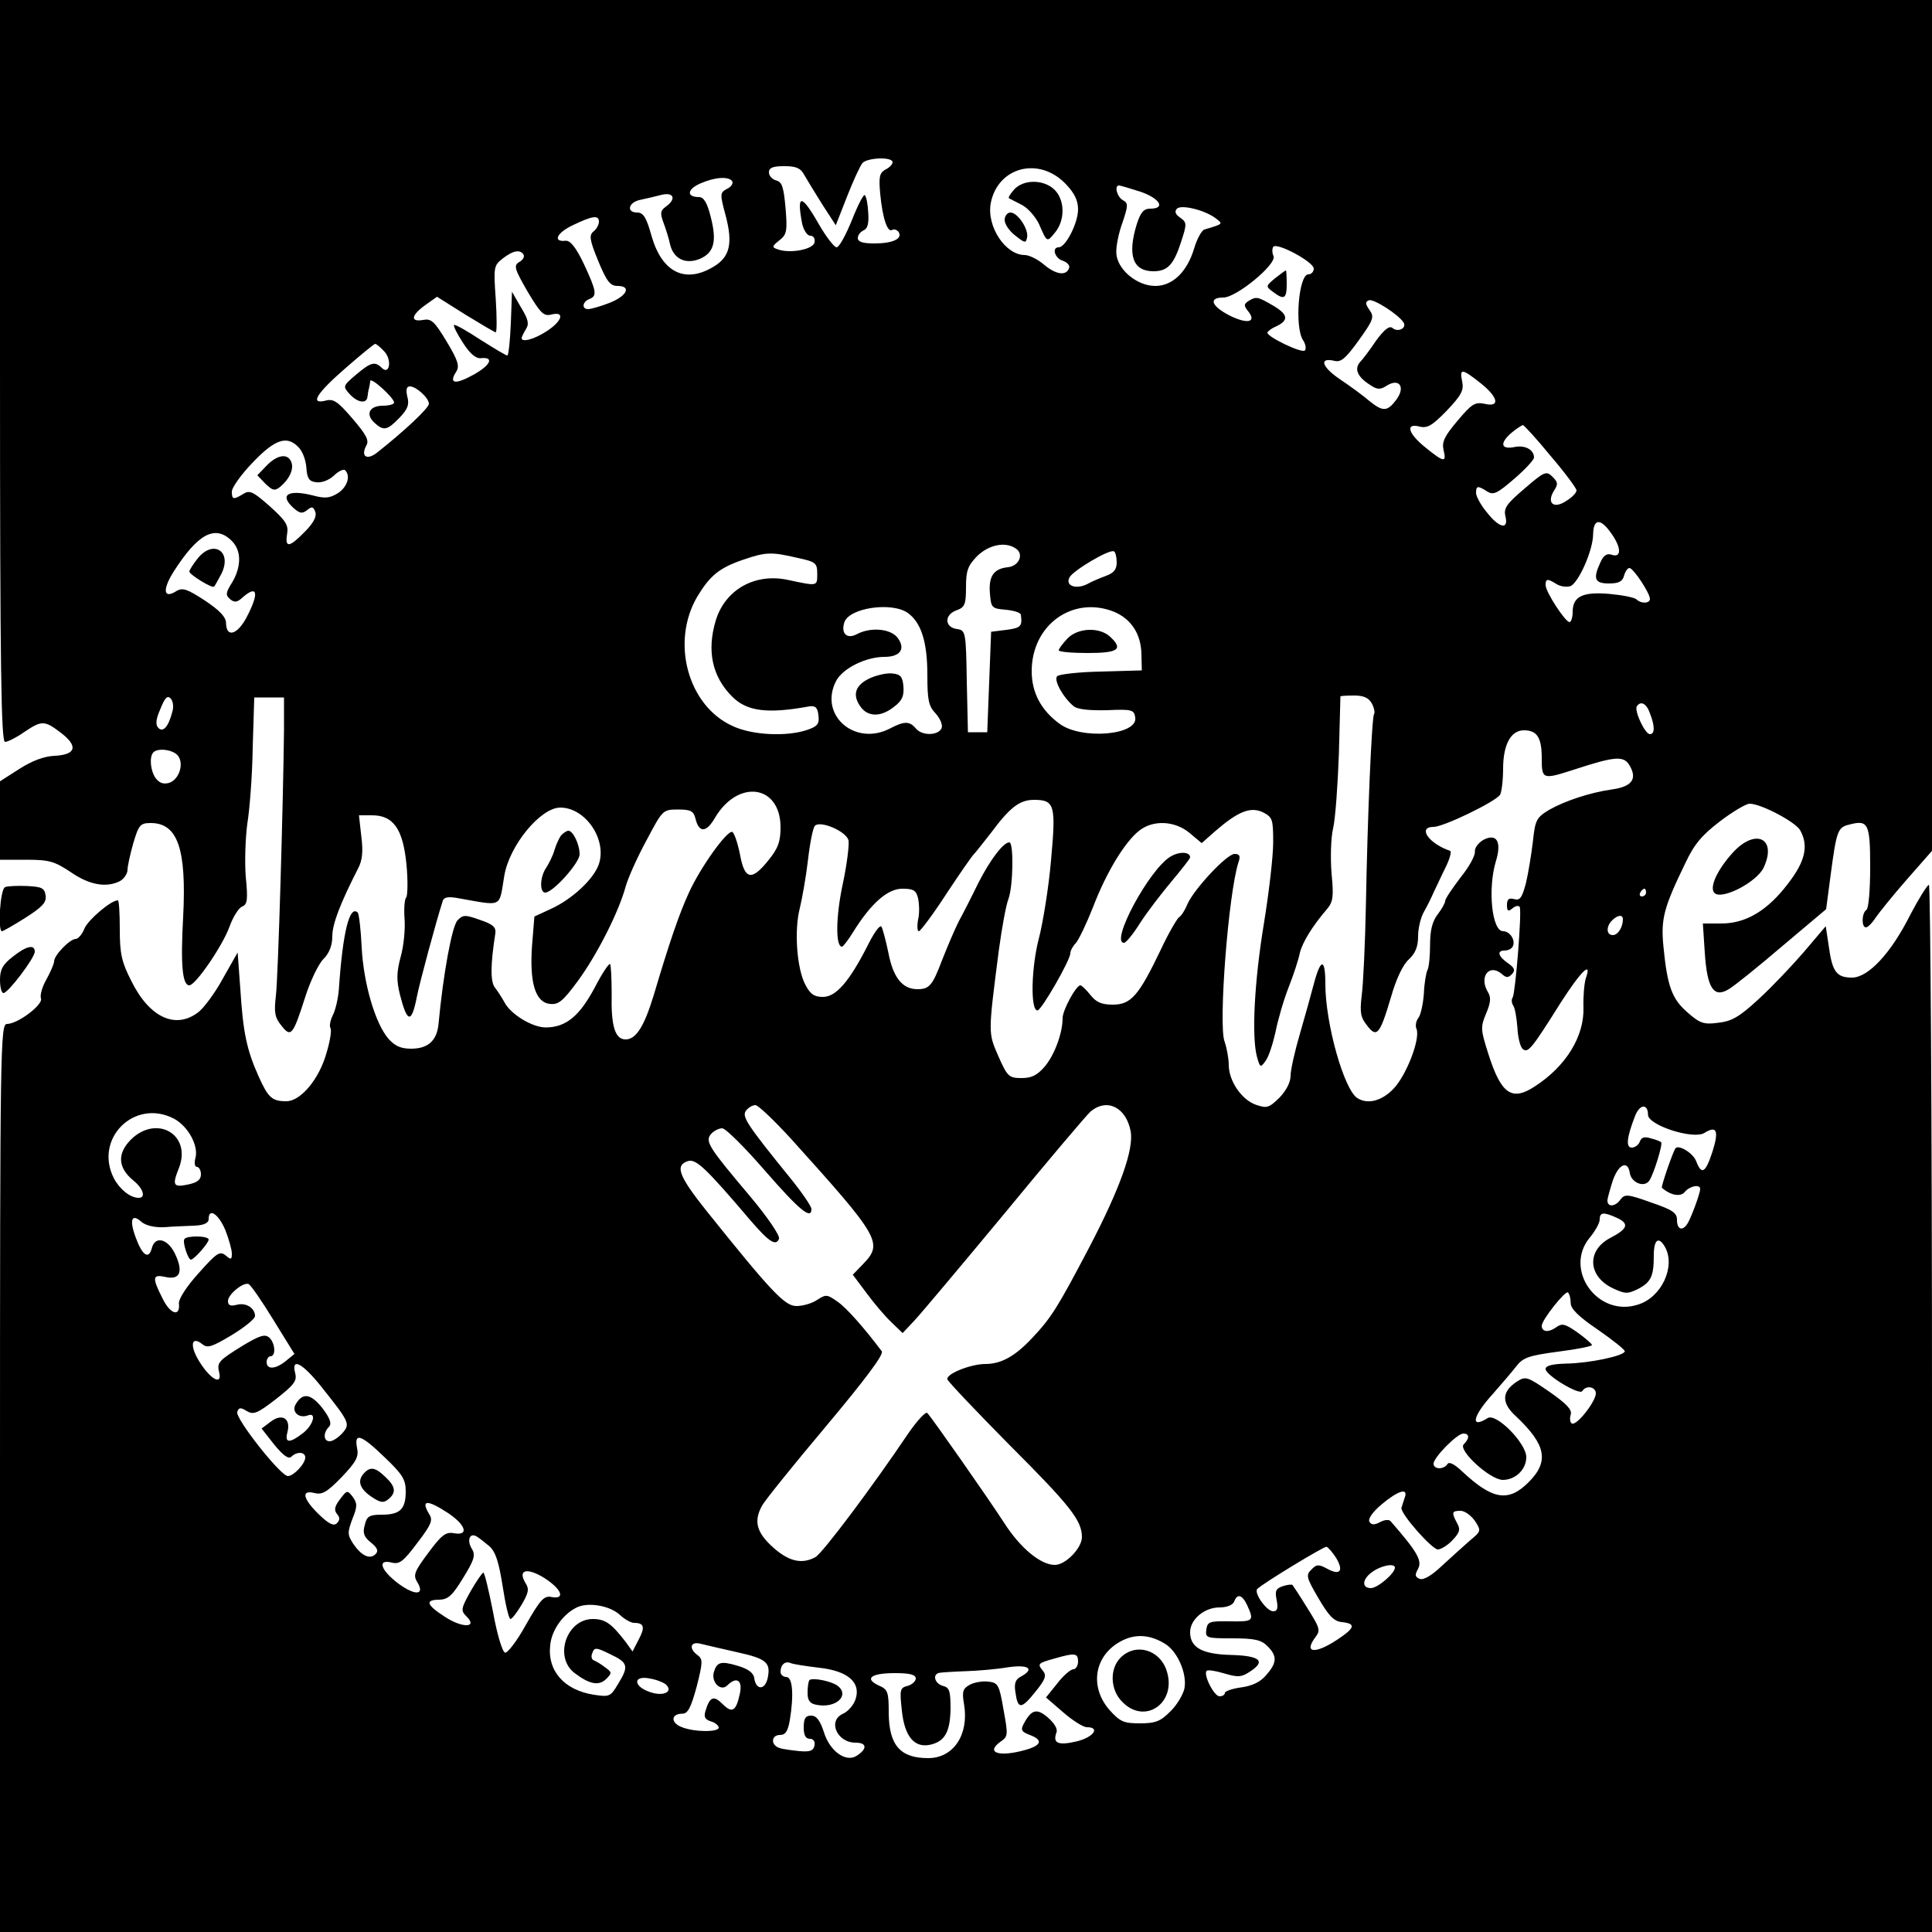 <?xml version="1.0" standalone="no"?>
<!DOCTYPE svg PUBLIC "-//W3C//DTD SVG 20010904//EN"
 "http://www.w3.org/TR/2001/REC-SVG-20010904/DTD/svg10.dtd">
<svg version="1.0" xmlns="http://www.w3.org/2000/svg"
 width="500pt" height="500pt" viewBox="0 0 500 500"
 preserveAspectRatio="xMidYMid meet">
<g transform="translate(0,500) scale(0.1,-0.1)"
fill="#000000" stroke="none">
<path d="M0 4040 c0 -769 3 -960 13 -960 7 0 29 11 49 25 46 31 53 31 95 -1
46 -35 40 -57 -15 -60 -28 -1 -59 -13 -92 -34 l-50 -32 0 -102 0 -101 68 0
c59 0 73 -4 115 -32 49 -34 93 -41 128 -23 10 6 19 19 19 29 0 9 7 41 15 69
14 47 18 52 45 52 70 0 93 -67 84 -243 -7 -124 -2 -177 16 -177 16 0 86 102
104 152 9 25 24 49 33 52 13 5 15 18 9 77 -3 38 -1 100 4 137 6 36 13 125 14
197 l4 130 38 0 39 0 0 -85 c-2 -181 -15 -638 -21 -687 -5 -43 -3 -56 14 -77
25 -32 30 -26 62 74 13 41 34 85 47 98 15 15 23 35 23 59 0 32 21 86 67 176
11 21 13 44 8 83 l-6 54 34 0 c55 0 80 -35 89 -128 4 -42 3 -81 -1 -85 -4 -4
-6 -29 -4 -55 2 -26 -2 -70 -10 -98 -11 -41 -11 -61 -2 -98 19 -74 30 -76 44
-5 7 36 49 192 67 248 3 9 14 11 37 7 120 -21 108 -27 122 57 13 79 94 177
145 177 65 0 121 -82 100 -146 -13 -39 -70 -92 -126 -117 l-41 -19 -6 -74 c-7
-96 8 -148 46 -152 22 -3 34 7 73 60 49 67 105 177 123 243 6 22 30 76 54 120
42 79 42 80 82 80 33 0 40 -4 45 -24 9 -37 28 -36 50 2 60 102 170 86 170 -24
0 -37 -6 -54 -31 -85 -44 -55 -62 -51 -74 15 -6 30 -15 56 -20 58 -14 4 -83
-93 -112 -157 -25 -54 -51 -130 -91 -265 -25 -82 -46 -115 -73 -115 -27 0 -38
34 -36 118 0 40 -2 74 -4 77 -3 3 -22 -26 -41 -63 -39 -72 -73 -100 -124 -101
-35 -1 -93 34 -109 66 -6 11 -17 28 -24 37 -12 15 -12 58 1 141 2 15 -6 23
-39 34 -39 14 -45 14 -59 -1 -14 -14 -37 -138 -49 -267 -4 -44 -27 -65 -71
-65 -27 0 -42 7 -59 26 -34 40 -64 142 -69 236 -2 46 -7 86 -10 90 -21 21 -39
-49 -49 -198 -2 -25 -9 -55 -16 -68 -6 -12 -9 -27 -6 -32 4 -6 -1 -35 -10 -65
-19 -68 -67 -125 -104 -125 -37 0 -47 9 -72 65 -30 67 -40 112 -47 225 l-7 95
-38 -67 c-20 -37 -49 -76 -63 -87 -59 -46 -127 -15 -174 80 -25 49 -30 70 -30
134 0 41 -2 75 -5 75 -18 0 -76 -50 -86 -72 -6 -16 -17 -28 -23 -28 -15 0 -56
-42 -56 -58 0 -6 -9 -27 -20 -47 -11 -19 -17 -41 -14 -49 6 -16 -60 -66 -88
-66 -17 0 -18 -58 -18 -1175 l0 -1175 2500 0 2500 0 0 1355 c0 745 -4 1355 -8
1355 -4 0 -26 -35 -48 -77 -50 -100 -109 -163 -151 -163 -40 0 -51 15 -60 80
l-8 53 -56 -66 c-31 -36 -84 -92 -118 -123 -50 -46 -69 -57 -105 -61 -37 -5
-47 -1 -79 27 -40 35 -52 67 -62 170 -7 71 0 100 57 217 23 49 43 72 90 108
33 25 67 45 76 45 30 0 120 -48 131 -69 22 -40 13 -80 -31 -137 -53 -70 -109
-104 -173 -104 l-48 0 5 -76 c6 -91 23 -118 62 -94 14 8 76 58 138 111 l114
96 12 91 c15 112 18 121 48 128 49 13 54 3 54 -110 0 -59 -4 -108 -10 -111
-12 -8 -13 -45 -1 -45 5 0 16 11 25 25 9 13 45 58 81 99 l65 74 0 1101 0 1101
-2500 0 -2500 0 0 -960z m2310 540 c0 -5 -8 -14 -19 -19 -15 -9 -17 -19 -13
-63 6 -63 19 -101 31 -93 5 3 13 0 17 -6 10 -17 -16 -29 -63 -29 -30 0 -43 4
-43 14 0 8 7 16 15 20 10 4 14 17 12 45 -1 22 -5 43 -9 46 -3 3 -18 -26 -33
-64 -16 -39 -33 -71 -40 -71 -6 0 -27 27 -46 60 -45 79 -58 79 -43 1 4 -17 13
-31 21 -31 8 0 13 -7 11 -17 -3 -19 -65 -30 -96 -18 -15 5 -14 8 5 23 19 15
21 23 16 84 -5 54 -9 67 -24 71 -11 3 -19 12 -19 21 0 12 10 16 40 16 30 0 42
-5 51 -22 7 -12 28 -47 47 -77 l35 -54 29 74 c16 41 34 80 40 87 12 14 78 17
78 2z m448 -56 c23 -24 32 -43 32 -66 0 -35 -32 -98 -50 -98 -19 0 -10 -29 11
-35 11 -4 18 -12 16 -18 -7 -22 -34 -18 -65 8 -16 14 -39 25 -50 25 -50 0 -99
74 -88 134 18 94 125 122 194 50z m-863 7 c3 -6 -3 -15 -14 -20 -18 -10 -18
-13 -3 -69 19 -72 11 -107 -31 -132 -74 -45 -134 -15 -161 80 -13 47 -21 60
-37 60 -29 0 -23 27 9 33 15 3 39 9 55 13 31 7 38 -11 10 -31 -14 -10 -15 -17
-6 -41 6 -16 14 -41 17 -56 9 -38 40 -53 77 -38 37 16 45 45 28 110 -9 36 -18
50 -30 50 -33 0 -31 20 3 35 38 17 74 19 83 6z m1056 -27 c50 -17 67 -44 26
-44 -17 0 -25 -9 -35 -40 -25 -81 -10 -122 43 -122 36 0 52 16 71 74 16 49 16
52 -2 65 -12 8 -15 16 -8 23 11 11 70 -3 99 -24 21 -16 22 -15 -28 -30 -7 -2
-19 -24 -26 -47 -18 -62 -56 -99 -101 -99 -48 0 -99 43 -101 85 -1 17 6 52 16
79 15 45 15 50 1 58 -15 8 -23 38 -10 38 3 0 27 -7 55 -16z m-1401 -78 c0 -7
-6 -19 -14 -25 -12 -10 -10 -22 12 -76 22 -53 31 -65 50 -65 37 0 25 -26 -21
-44 -23 -9 -48 -16 -55 -16 -17 0 -15 19 3 26 21 8 19 20 -14 91 -20 42 -35
61 -47 60 -34 -4 -24 20 18 40 52 25 68 27 68 9z m1850 -121 c0 -8 -6 -15 -14
-15 -25 0 -36 -135 -14 -170 7 -10 9 -23 5 -27 -8 -8 -97 35 -97 46 0 3 10 11
22 16 34 16 32 31 -7 54 -41 24 -44 24 -64 12 -12 -8 -12 -12 -2 -25 24 -29 2
-36 -44 -14 -50 25 -59 48 -19 48 34 0 138 86 130 107 -4 8 -4 19 -1 24 9 13
105 -39 105 -56z m-2045 36 c3 -6 -2 -14 -11 -19 -15 -9 -13 -17 21 -76 34
-57 42 -65 62 -60 36 9 28 -17 -12 -43 -32 -21 -65 -30 -65 -18 0 3 5 13 11
23 9 14 6 26 -13 57 l-23 40 -3 -82 c-2 -46 -6 -83 -9 -83 -4 0 -35 19 -70 41
-35 23 -65 40 -68 38 -2 -3 8 -23 23 -46 18 -28 33 -41 46 -40 36 4 26 -18
-19 -43 -47 -26 -64 -23 -45 7 10 15 6 29 -24 79 -32 53 -40 60 -61 56 -34 -6
-31 12 5 38 l31 22 73 -46 c41 -25 76 -46 79 -46 3 0 3 39 0 86 -6 83 -5 87
18 105 27 21 45 24 54 10z m2277 -175 c10 -15 -14 -27 -28 -15 -8 7 -21 -3
-43 -33 -16 -24 -35 -49 -42 -56 -14 -17 -6 -37 25 -57 20 -14 28 -14 45 -3
32 20 49 -3 25 -36 -24 -32 -35 -32 -71 -3 -15 13 -49 38 -76 56 -47 32 -54
57 -13 47 17 -4 29 7 63 54 38 53 40 60 27 78 -11 16 -11 21 -1 25 12 4 75
-36 89 -57z m-2637 -76 c20 -22 13 -62 -7 -42 -18 18 -29 14 -67 -18 -34 -29
-34 -30 -16 -50 20 -22 44 -26 46 -7 1 6 2 17 4 22 1 6 3 14 3 19 2 11 62 -44
62 -56 0 -4 -13 -8 -29 -8 -35 0 -46 -22 -22 -44 24 -22 33 -20 65 13 21 22
26 34 20 55 -4 18 -2 26 7 26 16 0 49 -30 49 -45 0 -11 -65 -72 -135 -127 -26
-20 -42 -9 -27 19 8 13 0 28 -36 70 -38 44 -49 52 -70 46 -41 -10 -23 19 53
85 39 34 73 62 76 62 3 0 14 -9 24 -20z m2836 -81 c47 -37 52 -64 11 -54 -25
5 -33 0 -70 -44 -34 -40 -41 -55 -36 -76 8 -33 1 -32 -47 7 -45 36 -53 64 -15
54 20 -5 33 3 70 41 38 40 45 53 40 76 -7 34 -1 34 47 -4z m182 -189 c37 -43
67 -84 67 -89 0 -6 -11 -18 -26 -27 -32 -22 -52 -7 -33 25 12 18 11 23 -3 37
-16 16 -21 14 -72 -30 -47 -40 -55 -51 -50 -72 9 -36 -16 -31 -48 10 -16 19
-28 42 -28 50 0 19 4 20 29 4 16 -10 26 -5 70 33 28 24 51 49 51 55 0 20 -23
33 -51 27 -36 -7 -38 11 -6 38 12 10 25 18 28 19 3 0 36 -36 72 -80z m-3239
21 c10 -11 18 -34 19 -53 2 -26 7 -34 25 -36 14 -2 33 5 46 17 12 12 26 18 29
14 15 -14 6 -43 -18 -59 -21 -13 -33 -15 -66 -6 -64 16 -87 1 -49 -33 16 -14
22 -15 35 -5 12 10 16 9 21 -5 4 -11 -4 -28 -27 -51 -40 -41 -52 -43 -46 -6 4
23 -3 34 -45 72 -43 38 -52 42 -68 32 -26 -16 -30 -15 -30 6 0 10 24 44 54 75
59 62 90 71 120 38z m3395 -220 c27 -37 28 -65 3 -57 -13 5 -22 -1 -30 -19
-20 -43 -15 -55 22 -55 25 0 35 5 39 20 3 11 9 20 14 20 10 0 53 -65 53 -80 0
-12 -23 -13 -35 -1 -6 5 -37 11 -70 14 -70 6 -95 -7 -95 -47 0 -14 -4 -26 -8
-26 -11 0 -62 78 -62 96 0 17 5 17 29 2 10 -6 26 -8 35 -5 21 8 59 93 59 135
1 40 19 41 46 3z m-3569 -21 c25 -25 25 -66 1 -107 -17 -27 -18 -33 -5 -44 11
-9 18 -8 32 5 39 34 43 11 10 -52 -24 -45 -52 -53 -53 -15 0 16 -16 33 -55 59
-46 30 -58 34 -74 24 -33 -21 -36 4 -7 50 63 99 108 123 151 80z m2028 -19
c23 -14 10 -46 -20 -49 -37 -4 -50 -24 -46 -69 3 -36 5 -38 41 -41 20 -2 38
-7 39 -13 4 -30 0 -34 -37 -39 l-40 -5 -5 -130 -5 -130 -25 0 -25 0 -3 132
c-2 127 -3 132 -25 135 -32 4 -34 36 -3 48 23 8 26 15 26 61 0 43 5 55 29 80
30 29 72 38 99 20z m262 -37 c0 -18 -8 -27 -27 -34 -16 -6 -38 -15 -50 -22
-29 -14 -57 -4 -45 18 10 18 104 74 115 67 4 -2 7 -15 7 -29z m-825 12 c46
-10 50 -13 50 -41 0 -33 1 -32 -75 -16 -86 19 -164 -25 -188 -106 -23 -78 -9
-144 43 -196 38 -38 91 -45 200 -25 15 2 21 -3 23 -23 3 -22 -2 -29 -29 -38
-53 -18 -144 -14 -195 11 -114 53 -158 216 -90 333 33 55 57 75 118 96 61 21
74 21 143 5z m284 -142 c35 -25 51 -75 51 -161 0 -64 3 -80 21 -99 12 -13 19
-30 16 -38 -8 -20 -51 -21 -67 -1 -16 19 -30 19 -66 0 -92 -48 -186 35 -140
123 17 32 76 62 125 62 40 0 55 20 35 48 -17 25 -70 30 -106 11 -26 -14 -42 1
-33 30 12 38 122 54 164 25z m536 2 c43 -19 68 -57 69 -109 l1 -42 -105 -3
c-58 -1 -109 -7 -114 -12 -10 -10 16 -56 43 -78 10 -8 41 -11 86 -10 65 3 70
1 73 -19 7 -46 -140 -58 -196 -16 -48 35 -72 81 -72 136 0 121 108 197 215
153z m-2439 -258 c-10 -39 -24 -54 -36 -42 -8 8 -7 22 5 49 11 28 18 36 26 28
7 -7 9 -22 5 -35z m3104 22 c6 -11 9 -24 6 -28 -6 -10 -17 -266 -21 -492 -2
-102 -7 -208 -11 -237 -5 -43 -3 -56 14 -77 25 -33 33 -24 62 74 13 46 31 84
46 97 17 16 24 33 24 60 0 21 7 49 15 63 8 14 19 36 25 50 7 14 20 43 31 65
11 22 16 41 12 43 -56 19 -85 62 -43 62 26 0 160 65 172 83 4 6 8 37 8 67 0
63 20 100 54 100 34 0 46 -19 46 -72 0 -56 2 -56 86 -29 107 35 128 36 143 7
18 -33 3 -52 -47 -59 -57 -8 -123 -30 -163 -53 -33 -20 -36 -26 -42 -83 -4
-33 -12 -82 -18 -107 -10 -37 -15 -45 -30 -41 -14 4 -19 0 -19 -15 0 -16 3
-18 14 -9 8 7 16 8 19 4 6 -10 -11 -221 -18 -234 -4 -5 -3 -15 1 -21 5 -7 9
-33 11 -57 1 -24 7 -49 13 -55 14 -13 23 -2 99 119 52 81 82 111 65 63 -4 -13
-7 -47 -6 -76 2 -74 -45 -151 -125 -203 -60 -40 -88 -21 -121 83 -20 63 -21
69 -6 105 12 28 13 42 5 55 -24 39 2 75 35 48 12 -11 17 -11 27 -1 9 10 7 16
-10 28 -26 18 -30 33 -9 33 8 0 17 4 20 9 10 15 -5 41 -24 41 -29 0 -40 109
-19 180 16 51 3 74 -31 57 -14 -8 -24 -21 -23 -31 1 -11 -16 -41 -38 -68 -21
-28 -39 -54 -39 -60 0 -5 -9 -21 -19 -34 -14 -18 -20 -41 -20 -79 0 -30 -3
-60 -7 -66 -3 -6 -8 -33 -9 -60 -2 -27 -8 -55 -14 -63 -6 -7 -9 -21 -5 -29 10
-26 -26 -119 -59 -154 -30 -32 -67 -42 -94 -25 -35 22 -83 194 -83 295 0 68
-12 68 -30 0 -7 -27 -23 -84 -36 -129 -13 -44 -24 -93 -24 -108 0 -17 -11 -38
-29 -57 -27 -26 -32 -28 -61 -18 -37 13 -70 62 -70 103 0 16 -5 44 -11 61 -16
44 10 382 36 463 6 17 3 22 -10 22 -20 0 -105 -91 -122 -130 -6 -15 -16 -31
-22 -34 -5 -4 -27 -41 -47 -84 -57 -119 -77 -142 -124 -142 -29 0 -43 6 -58
25 -11 14 -23 25 -26 25 -11 0 -46 -64 -46 -85 0 -39 -21 -95 -46 -125 -20
-23 -34 -30 -60 -30 -33 0 -37 4 -60 56 -27 62 -27 57 1 275 8 59 19 119 25
133 12 33 14 146 2 146 -15 0 -49 -44 -80 -105 -16 -33 -39 -78 -51 -100 -11
-22 -30 -67 -43 -100 -25 -66 -33 -75 -64 -75 -39 0 -63 31 -75 95 -7 33 -15
63 -18 67 -4 5 -19 -16 -34 -46 -48 -95 -83 -136 -117 -136 -23 0 -33 7 -46
32 -22 42 -29 141 -14 198 6 25 16 81 21 124 5 44 13 84 18 89 14 14 81 -14
87 -38 2 -11 -4 -62 -15 -113 -18 -84 -19 -162 -2 -162 3 0 16 17 29 38 46 74
89 112 127 112 29 0 36 -4 41 -25 3 -14 4 -39 0 -55 -3 -17 -2 -30 2 -30 4 0
37 44 72 98 35 53 67 99 71 102 3 3 23 28 44 55 49 66 74 85 111 85 54 0 57
-14 44 -157 -6 -70 -21 -161 -31 -200 -20 -75 -23 -188 -4 -188 10 0 85 130
85 148 0 6 6 18 14 26 8 9 28 51 45 94 34 89 82 168 119 197 36 29 93 26 131
-6 l31 -26 35 31 c59 51 91 64 123 49 25 -13 27 -17 27 -78 0 -36 -11 -130
-24 -210 -25 -151 -32 -293 -18 -345 8 -28 9 -29 22 -11 8 10 19 44 26 75 6
31 21 83 34 116 13 33 26 73 29 89 7 28 33 70 70 113 16 19 18 32 12 93 -3 38
-2 90 4 116 6 25 12 112 15 192 2 81 4 148 4 150 1 1 17 2 36 2 24 0 37 -6 45
-20z m720 -26 c13 -33 13 -54 0 -54 -13 0 -41 61 -34 72 10 15 25 8 34 -18z
m-3810 -109 c17 -21 4 -62 -22 -71 -15 -4 -25 -1 -35 12 -14 19 -17 56 -6 67
12 12 50 7 63 -8z m3800 -355 c0 -5 -5 -10 -11 -10 -5 0 -7 5 -4 10 3 6 8 10
11 10 2 0 4 -4 4 -10z m-60 -69 c0 -21 -13 -41 -26 -41 -17 0 -18 22 -2 38 14
14 28 16 28 3z m-2153 -568 c230 -255 239 -270 187 -324 l-27 -28 36 -48 c19
-26 48 -60 64 -75 l29 -28 31 33 c16 17 121 142 233 277 111 135 211 253 222
263 42 36 92 12 104 -50 9 -47 -27 -148 -108 -303 -81 -154 -97 -180 -147
-233 -44 -47 -80 -67 -121 -67 -38 0 -103 -26 -98 -40 2 -6 74 -82 160 -169
158 -158 188 -196 188 -239 0 -28 -42 -72 -70 -72 -37 0 -90 44 -132 110 -45
69 -185 269 -198 283 -4 5 -27 -20 -51 -55 -88 -131 -221 -309 -239 -318 -35
-19 -69 -11 -110 26 -42 38 -50 67 -28 107 6 12 80 104 165 205 103 123 151
187 145 195 -46 61 -90 111 -114 128 -27 19 -30 20 -53 5 -13 -9 -37 -16 -54
-16 -30 0 -65 37 -234 248 -70 88 -81 116 -47 127 21 7 47 -18 161 -152 49
-57 67 -69 75 -49 3 8 -28 54 -74 109 -108 128 -118 143 -102 162 7 8 20 15
29 15 9 0 59 -50 111 -110 88 -101 120 -128 120 -99 0 7 -24 42 -53 78 -116
143 -128 162 -116 177 6 8 17 14 24 14 7 0 48 -39 92 -87z m2218 62 c0 -27
117 -65 146 -47 32 20 38 6 21 -48 -18 -55 -28 -62 -42 -26 -7 21 -46 45 -54
34 -7 -10 -38 -100 -35 -102 23 -20 48 -24 59 -11 13 16 40 21 40 8 0 -12 -24
-76 -33 -90 -13 -20 -27 -15 -27 10 0 18 -11 26 -67 45 -61 22 -68 22 -79 8
-13 -19 -34 -21 -34 -3 0 6 7 30 14 52 15 43 39 53 44 19 4 -25 37 -38 50 -20
11 15 36 95 31 100 -2 2 -14 7 -27 10 -15 5 -24 3 -28 -8 -3 -9 -13 -16 -21
-16 -16 0 -13 27 9 83 12 30 33 31 33 2z m-3815 -10 c36 -19 64 -69 56 -101
-4 -14 -2 -24 4 -24 5 0 10 -9 10 -19 0 -14 -9 -21 -31 -26 -41 -9 -44 -3 -26
42 34 87 -58 140 -125 73 -35 -36 -33 -72 7 -105 26 -21 33 -45 14 -45 -22 0
-49 22 -64 50 -53 103 53 208 155 155z m133 -288 c9 -23 17 -51 17 -61 0 -16
-2 -17 -16 -5 -15 12 -23 7 -70 -46 -31 -34 -52 -67 -51 -78 4 -36 -22 -29
-42 12 -28 55 -27 64 8 56 37 -8 46 14 24 60 -19 40 -52 47 -60 15 -8 -31 -25
-19 -42 28 -17 46 -10 63 16 39 12 -9 33 -14 58 -13 22 2 57 3 78 4 25 1 37 7
37 17 0 30 25 14 43 -28z m3602 31 c32 -15 28 -28 -18 -52 -61 -32 -58 -99 7
-130 32 -15 38 -15 65 -2 34 18 41 33 41 87 0 42 13 51 30 20 26 -50 -10 -128
-70 -147 -105 -35 -195 91 -125 174 14 17 25 37 25 46 0 19 10 20 45 4z
m-3478 -263 l55 -89 -22 -18 c-27 -22 -50 -23 -50 -3 0 8 5 15 10 15 15 0 12
36 -4 49 -11 9 -25 4 -67 -21 -63 -39 -68 -44 -62 -69 9 -35 -21 -20 -49 24
-28 43 -24 72 6 48 13 -11 26 -6 76 24 33 20 60 42 60 49 0 21 -24 36 -48 29
-16 -4 -22 -1 -22 10 0 17 39 49 53 44 5 -1 34 -43 64 -92z m3358 42 c0 -14
21 -35 70 -68 39 -27 70 -52 70 -56 -1 -12 -92 -31 -152 -32 -35 -1 -53 -5
-53 -14 0 -16 88 -69 95 -57 10 16 35 11 35 -6 0 -21 -50 -85 -62 -78 -5 3 -6
13 -3 23 4 13 -11 28 -55 59 -58 40 -62 41 -85 26 -39 -26 -40 -55 -1 -90 77
-73 86 -116 32 -170 -52 -52 -93 -46 -172 28 -20 19 -34 26 -38 19 -10 -15
-36 -14 -36 1 0 16 61 78 77 78 16 0 17 -12 1 -28 -15 -15 67 -91 101 -92 33
0 61 27 61 59 0 36 -78 115 -100 101 -46 -29 -39 5 13 62 23 26 51 59 62 73
17 22 33 27 108 37 48 6 87 14 87 17 0 3 -17 18 -38 33 -33 23 -40 24 -56 12
-19 -13 -36 -11 -36 5 0 15 62 93 68 86 4 -4 7 -16 7 -28z m-3234 -215 c74
-93 76 -97 55 -121 -11 -12 -25 -21 -33 -21 -16 0 -17 22 -2 37 8 8 4 21 -16
48 -30 38 -51 42 -69 12 -13 -20 7 -39 31 -30 23 9 14 -25 -13 -46 -35 -27
-48 -26 -40 3 9 35 -14 49 -43 27 l-24 -18 33 -42 c23 -28 37 -38 44 -31 14
14 36 13 36 -2 0 -16 -30 -48 -45 -48 -19 0 -137 150 -131 166 4 12 9 12 25 2
17 -10 27 -6 75 31 47 37 55 47 50 67 -11 42 18 27 67 -34z m165 -184 c46 -44
54 -57 54 -88 0 -46 -15 -60 -62 -60 -32 0 -39 -4 -44 -27 -6 -20 -2 -31 16
-45 17 -14 20 -22 12 -30 -15 -15 -37 -4 -58 27 -15 23 -15 29 -2 64 13 32 13
40 1 57 -14 18 -15 18 -33 -6 -14 -18 -16 -28 -8 -38 8 -9 8 -16 0 -24 -8 -8
-20 -3 -47 23 -42 41 -46 64 -11 55 20 -5 33 3 70 41 38 40 45 53 40 76 -8 41
11 34 72 -25z m2639 -105 c-3 -10 -7 -21 -8 -25 -4 -14 78 -107 94 -108 8 0
26 11 38 24 19 20 21 28 12 44 -15 28 -14 32 9 32 11 0 27 -12 37 -26 17 -26
16 -27 -13 -51 -16 -14 -48 -43 -72 -65 -26 -25 -48 -38 -58 -34 -12 5 -13 10
-4 26 11 21 -2 44 -71 123 -4 5 -16 4 -27 -2 -15 -8 -23 -8 -28 1 -4 7 8 25
32 45 43 36 70 44 59 16z m-2475 -39 c46 -31 54 -59 15 -52 -21 4 -32 -4 -66
-50 -36 -48 -40 -58 -30 -75 22 -35 -3 -38 -47 -6 -47 35 -57 65 -18 55 20 -5
30 3 66 51 36 47 41 59 31 74 -23 38 -6 39 49 3z m107 -86 c16 -15 24 -41 34
-104 7 -46 16 -84 20 -84 4 0 17 17 29 37 18 31 20 41 10 56 -21 35 4 41 49
13 45 -29 55 -56 18 -49 -19 4 -29 -7 -66 -72 -23 -42 -48 -74 -54 -72 -7 2
-21 49 -31 105 -11 56 -22 102 -25 102 -3 0 -18 -22 -33 -48 -25 -45 -26 -50
-11 -65 31 -30 -11 -31 -56 -1 -48 31 -52 44 -13 44 22 1 33 11 61 57 29 47
32 59 22 75 -13 21 -6 42 12 32 7 -4 22 -16 34 -26z m2191 -30 c20 -34 10 -46
-23 -28 -22 12 -28 12 -41 -2 -15 -14 -13 -21 18 -74 27 -46 40 -60 61 -62 37
-4 34 -15 -13 -46 -58 -38 -87 -34 -55 8 13 17 10 24 -22 75 -19 31 -37 58
-38 59 -2 2 -13 1 -25 -3 -18 -6 -21 -12 -16 -36 4 -21 2 -29 -9 -29 -17 0
-51 48 -41 58 17 16 172 110 179 109 5 -2 16 -15 25 -29z m152 -25 c0 -15 -45
-53 -62 -53 -25 0 -23 24 5 43 23 16 57 22 57 10z m-382 -98 c18 -40 16 -42
-45 -41 -53 1 -58 -1 -61 -21 -3 -22 0 -23 67 -23 58 0 75 -4 91 -20 26 -26
25 -43 -3 -75 -15 -18 -36 -28 -65 -32 -23 -3 -42 -10 -42 -14 0 -5 -6 -9 -14
-9 -14 0 -43 57 -33 66 3 3 23 0 46 -7 34 -10 44 -10 66 5 42 27 26 41 -49 43
-75 2 -106 19 -106 59 0 33 37 64 76 64 19 0 34 6 38 15 8 22 21 18 34 -10z
m-1623 -25 c12 -11 28 -20 36 -20 26 0 29 -11 12 -43 l-16 -31 -18 25 c-37 48
-53 59 -85 59 -67 0 -101 -97 -48 -139 39 -30 64 -35 83 -16 15 15 15 17 -3
30 -10 8 -24 16 -29 18 -6 2 -8 11 -4 19 5 15 10 15 46 -3 47 -22 49 -31 20
-78 -19 -32 -22 -33 -62 -27 -77 12 -121 62 -113 129 4 40 35 82 71 98 30 13
85 3 110 -21z m1413 -76 c31 -21 55 -78 47 -115 -4 -16 -20 -43 -37 -59 -25
-25 -38 -30 -78 -30 -42 0 -51 4 -79 35 -52 60 -39 140 29 177 38 21 78 18
118 -8z m-1110 -20 c77 -17 88 -27 78 -70 -8 -29 -30 -27 -34 3 -2 14 -16 24
-43 32 -44 13 -54 10 -62 -18 -6 -26 19 -49 35 -33 24 24 40 14 33 -20 -10
-47 -20 -53 -45 -28 -23 23 -33 19 -44 -17 -5 -16 -2 -23 14 -28 11 -3 20 -11
20 -16 0 -12 -62 -12 -95 1 -30 11 -29 35 1 35 14 0 22 15 37 70 16 63 16 71
3 81 -24 17 -20 37 7 30 12 -3 55 -13 95 -22z m882 -24 c0 -11 -6 -20 -12 -20
-7 0 -26 -16 -42 -37 l-29 -36 44 -38 c24 -21 52 -39 62 -39 36 0 16 -27 -28
-37 -47 -11 -61 -4 -51 23 4 9 -5 24 -22 39 -29 25 -43 21 -63 -17 -8 -15 -5
-20 16 -28 35 -13 31 -27 -12 -39 -68 -19 -104 -7 -63 22 19 13 19 17 7 83
-11 64 -14 69 -39 72 -15 2 -37 -2 -48 -8 -18 -10 -21 -17 -15 -51 13 -78 -27
-139 -93 -139 -72 0 -101 33 -102 116 0 55 -2 62 -26 72 -38 18 -20 32 42 32
39 0 54 -4 54 -14 0 -7 -10 -16 -21 -19 -20 -5 -21 -10 -15 -64 7 -68 33 -98
75 -88 37 9 50 34 51 93 0 46 -3 55 -20 59 -22 6 -28 32 -7 34 6 1 37 3 67 4
30 1 79 5 108 10 54 8 71 -4 34 -24 -14 -7 -18 -18 -14 -41 6 -44 15 -44 51 1
27 33 30 43 20 55 -15 18 -13 20 31 32 52 15 60 14 60 -8z m-671 -16 c75 -8
110 -38 95 -82 -5 -15 -19 -31 -32 -37 -41 -18 -16 -75 32 -75 30 0 31 -16 3
-34 -28 -18 -70 12 -85 62 -10 30 -19 42 -33 42 -14 0 -19 -7 -19 -30 0 -21 5
-30 16 -30 9 0 14 -7 12 -17 -3 -14 -11 -17 -38 -15 -19 2 -43 5 -52 8 -24 7
-23 34 1 34 14 0 20 10 25 38 11 67 7 112 -9 112 -8 0 -15 6 -15 13 0 19 12
29 26 23 7 -3 40 -8 73 -12z m-395 -44 c19 -19 -8 -31 -42 -19 -44 15 -44 44
0 35 18 -3 37 -11 42 -16z"/>
<path d="M2625 4510 c-10 -11 -16 -21 -14 -23 2 -1 17 -9 33 -17 16 -8 36 -31
45 -50 21 -48 20 -48 42 -21 26 32 25 85 -3 111 -28 26 -79 26 -103 0z"/>
<path d="M2600 4431 c0 -11 12 -29 28 -41 24 -19 27 -20 30 -5 5 21 -24 65
-43 65 -8 0 -15 -9 -15 -19z"/>
<path d="M3300 4280 c-24 -20 -25 -21 -6 -35 29 -22 36 -19 36 20 0 19 -1 35
-2 35 -2 0 -14 -9 -28 -20z"/>
<path d="M690 3795 l-24 -25 21 -22 c19 -18 24 -19 38 -8 24 20 36 46 29 64
-9 24 -37 19 -64 -9z"/>
<path d="M511 3554 c-12 -15 -21 -30 -21 -33 0 -8 60 -45 64 -39 2 1 10 17 19
33 29 59 -22 90 -62 39z"/>
<path d="M2254 3246 c-39 -17 -49 -42 -29 -72 19 -30 54 -31 89 -3 21 16 26
28 24 53 -2 25 -8 31 -28 33 -14 2 -39 -4 -56 -11z"/>
<path d="M2762 3347 c-12 -13 -22 -26 -22 -30 0 -4 34 -7 75 -7 80 0 93 10 57
43 -28 25 -84 22 -110 -6z"/>
<path d="M3029 2783 c-55 -33 -157 -223 -120 -223 5 0 24 23 42 52 18 28 55
76 81 107 26 31 48 59 48 62 0 15 -28 16 -51 2z"/>
<path d="M477 1793 c-5 -9 10 -53 17 -53 8 0 46 43 46 52 0 10 -57 11 -63 1z"/>
<path d="M940 1185 c-16 -19 -8 -40 25 -61 20 -13 28 -14 40 -4 21 17 19 33
-8 58 -27 26 -40 27 -57 7z"/>
<path d="M2900 710 c-29 -29 -27 -84 5 -115 59 -60 142 -1 114 82 -18 54 -80
72 -119 33z"/>
<path d="M2095 652 c-3 -3 -5 -18 -5 -33 0 -20 6 -28 23 -31 50 -10 87 24 55
49 -15 12 -65 22 -73 15z"/>
<path d="M1452 2838 c-5 -7 -13 -24 -17 -38 -4 -14 -14 -34 -21 -45 -17 -24
-18 -65 -3 -65 20 0 89 77 89 99 0 26 -17 61 -29 61 -5 0 -13 -6 -19 -12z"/>
<path d="M4485 2794 c-41 -45 -62 -91 -48 -105 19 -19 109 28 127 65 36 76
-20 104 -79 40z"/>
<path d="M13 2704 c-13 -6 -19 -114 -8 -114 3 0 31 16 61 35 44 28 55 40 52
58 -3 19 -10 22 -48 24 -25 1 -51 0 -57 -3z"/>
<path d="M33 2524 c-26 -20 -33 -33 -33 -60 0 -19 4 -34 9 -34 12 0 81 91 81
107 0 20 -22 15 -57 -13z"/>
</g>
</svg>
